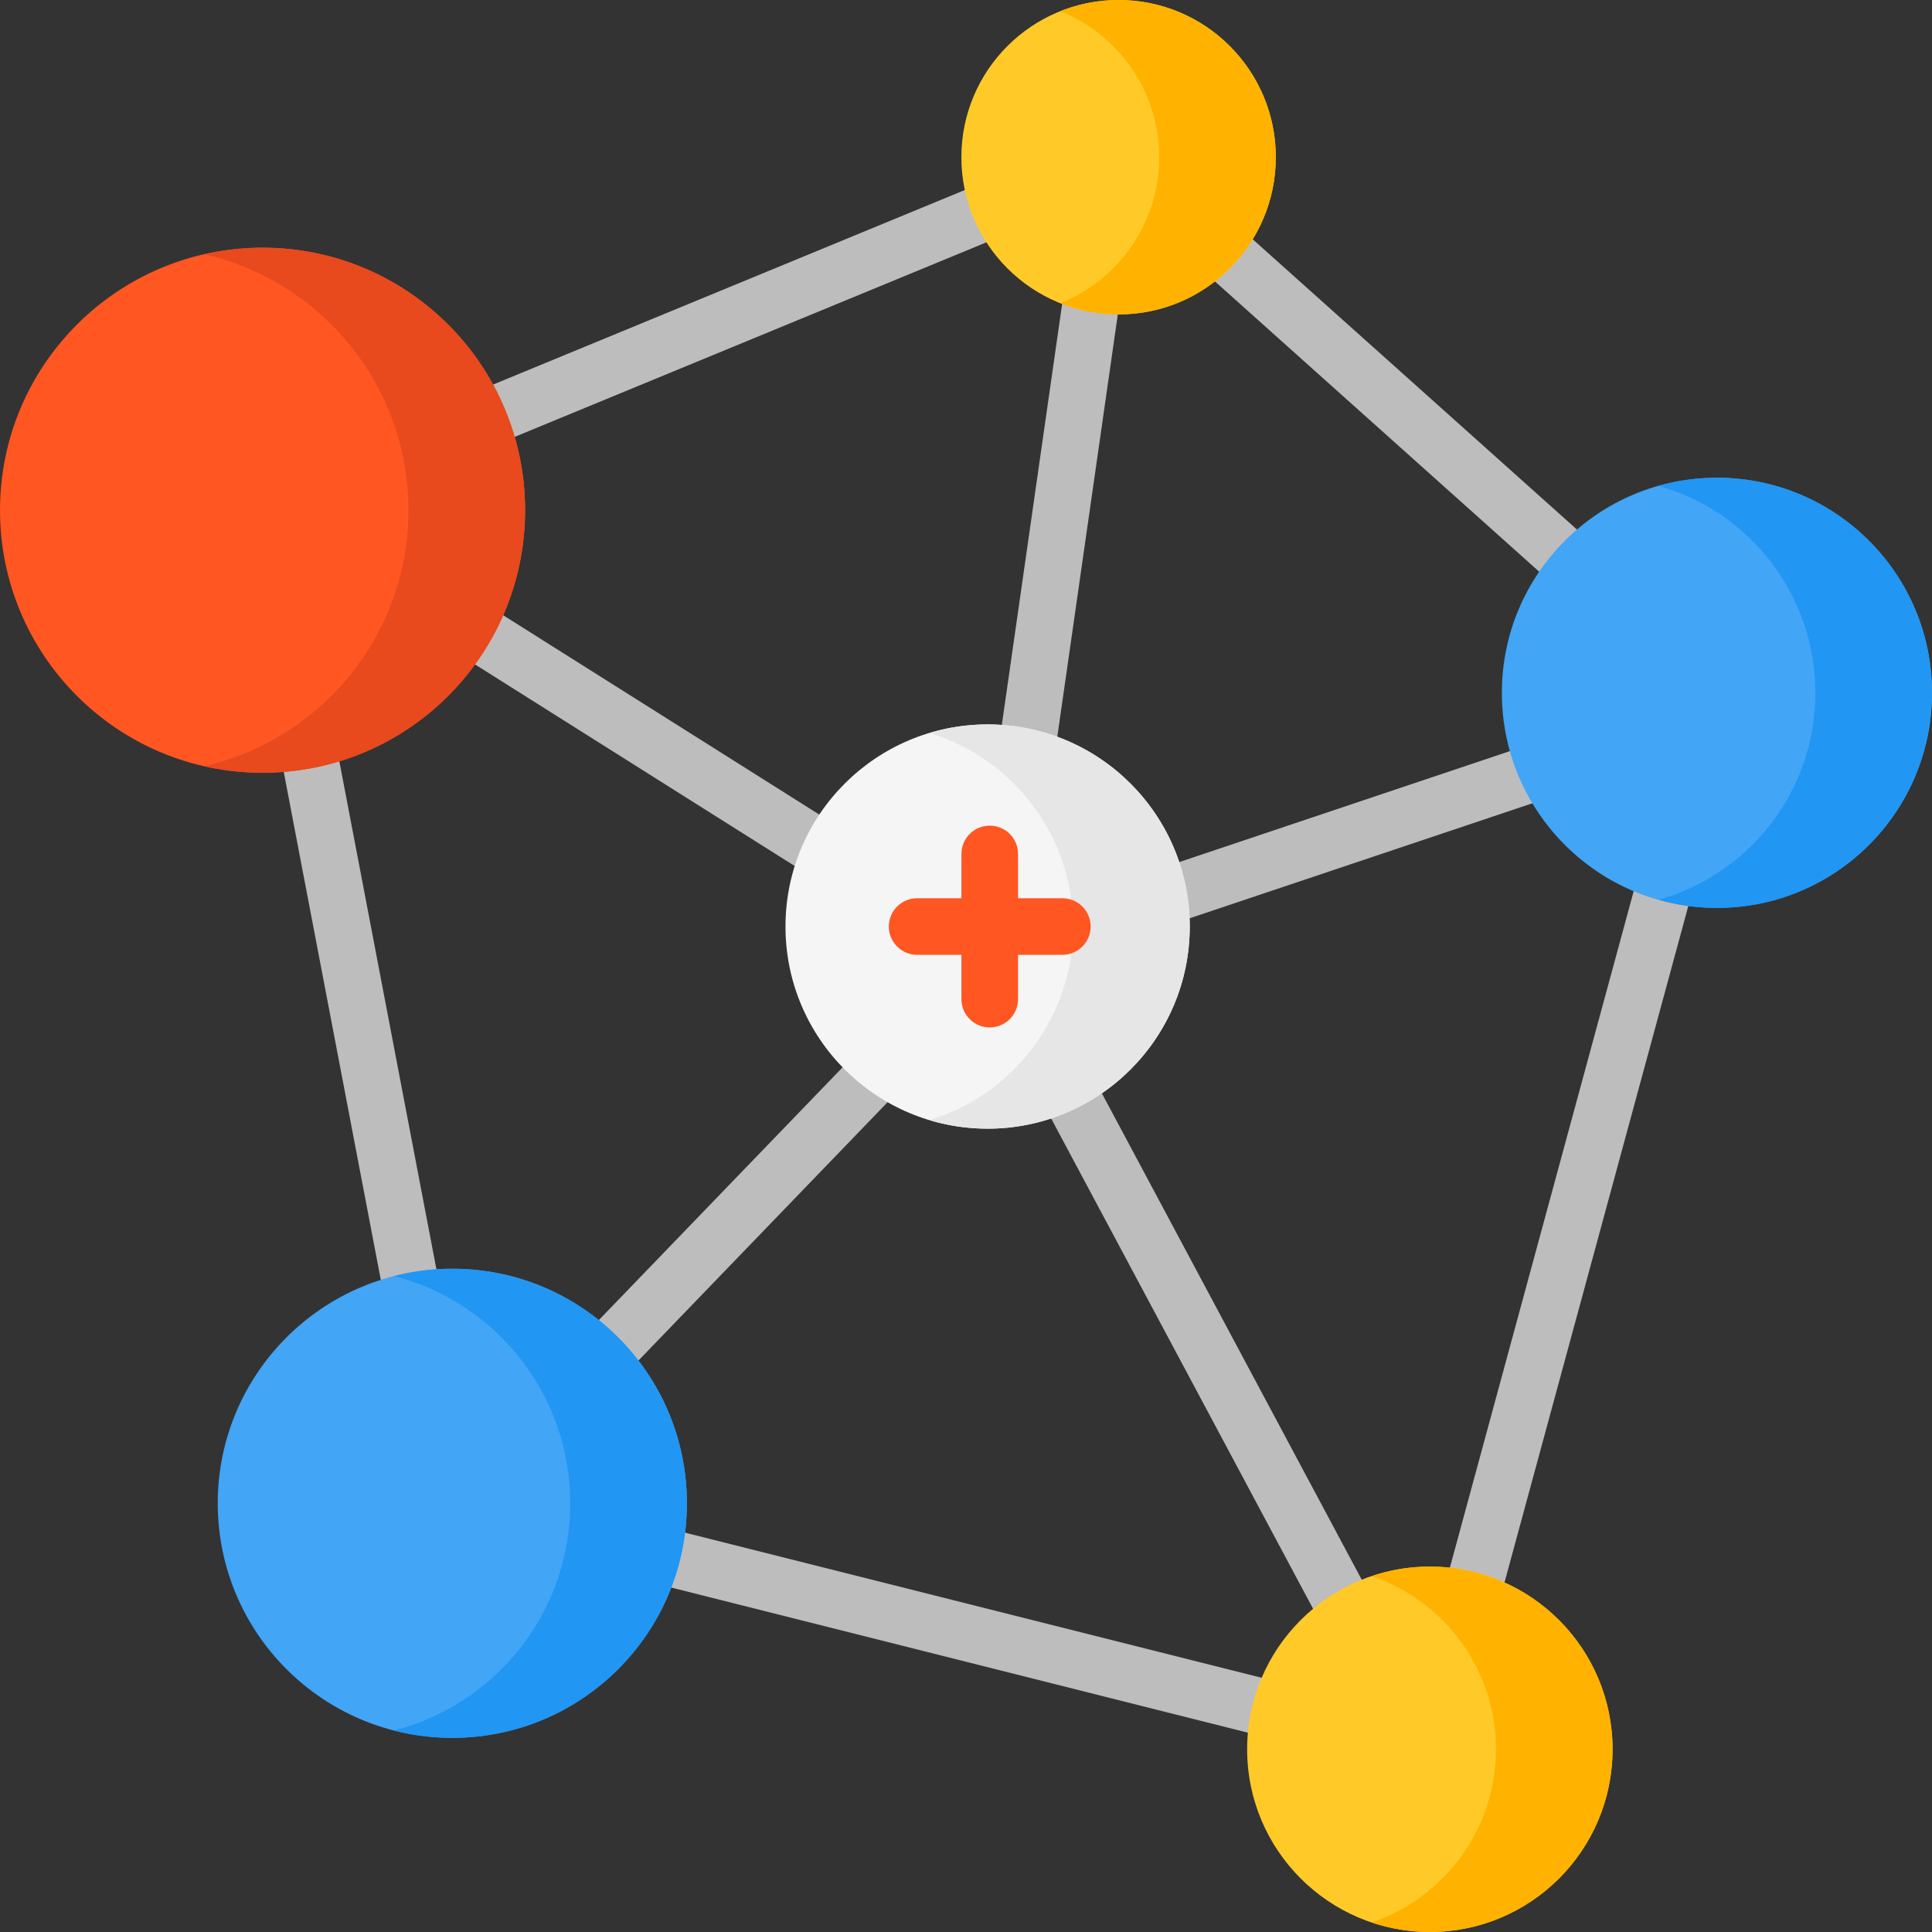 <svg height="512pt" viewBox="0 0 512 512.001" width="512pt" xmlns="http://www.w3.org/2000/svg"><rect x="0" y="0" width="512" height="512.001" fill="#333333" stroke="none"/><g fill="#bdbdbd"><path d="m460.004 178.02-158.562-141.945c-2.148-1.918-5.199-2.441-7.863-1.344l-226.859 93.555c-3.293 1.355-5.176 4.844-4.508 8.344l50.293 263.168c.547 2.863 2.707 5.152 5.535 5.863l259.055 65.195c.613.152 1.227.227 1.832.227 3.309 0 6.328-2.199 7.234-5.535l76.078-279.973c.746-2.738-.117-5.664-2.234-7.555zm-86.387 276.492-247.277-62.23-48.246-252.461 216.852-89.43 151.605 135.715zm0 0"/><path d="m283.562 66.008-19.66 137.207c-.586 4.098 2.262 7.898 6.359 8.484 4.098.59 7.902-2.254 8.488-6.359l19.66-137.203c.59-4.102-2.258-7.902-6.359-8.488-4.09-.586-7.898 2.258-8.488 6.359zm0 0"/><path d="m225.941 230.301c2.207-3.504 1.16-8.137-2.344-10.344l-99.727-62.887c-3.504-2.207-8.137-1.156-10.348 2.344-2.207 3.504-1.16 8.137 2.344 10.348l99.727 62.883c3.5 2.203 8.133 1.168 10.348-2.344zm0 0"/><path d="m284.508 275.703c-1.949-3.652-6.492-5.027-10.148-3.078-3.652 1.949-5.031 6.496-3.078 10.148l83.863 156.98c1.352 2.527 3.941 3.965 6.621 3.965 1.191 0 2.402-.285 3.527-.887 3.652-1.949 5.031-6.496 3.082-10.148zm0 0"/><path d="m291.117 243.551c1.324 3.941 5.586 6.035 9.496 4.723l118.016-39.602c3.93-1.32 6.043-5.57 4.727-9.496-1.316-3.93-5.57-6.043-9.496-4.727l-118.02 39.605c-3.926 1.316-6.043 5.566-4.723 9.496zm0 0"/><path d="m242.406 273.84c-2.984-2.871-7.73-2.789-10.605.191l-82.559 85.605c-2.875 2.98-2.789 7.73.191 10.605 1.457 1.402 3.332 2.102 5.207 2.102 1.965 0 3.926-.77 5.398-2.293l82.559-85.605c2.875-2.98 2.789-7.73-.191-10.605zm0 0"/></g><path d="m315.293 245.543c0 29.582-23.98 53.566-53.566 53.566-29.582 0-53.566-23.984-53.566-53.566 0-29.586 23.984-53.566 53.566-53.566 29.586 0 53.566 23.98 53.566 53.566zm0 0" fill="#f5f5f5"/><path d="m261.727 191.977c-5.375 0-10.559.797-15.453 2.27 22.051 6.637 38.117 27.086 38.117 51.297 0 24.211-16.066 44.66-38.117 51.293 4.895 1.473 10.078 2.273 15.453 2.273 29.586 0 53.566-23.98 53.566-53.566 0-29.582-23.98-53.566-53.566-53.566zm0 0" fill="#e6e6e6"/><path d="m139.156 135.219c0 38.426-31.152 69.578-69.578 69.578s-69.578-31.152-69.578-69.578 31.152-69.578 69.578-69.578 69.578 31.152 69.578 69.578zm0 0" fill="#ff5622"/><path d="m69.578 65.641c-5.316 0-10.48.617-15.453 1.746 30.984 7.027 54.125 34.719 54.125 67.832s-23.141 60.801-54.125 67.832c4.973 1.129 10.137 1.746 15.453 1.746 38.426 0 69.578-31.152 69.578-69.578s-31.152-69.578-69.578-69.578zm0 0" fill="#e8491d"/><path d="m427.344 463.582c0 26.738-21.68 48.418-48.422 48.418-26.738 0-48.418-21.68-48.418-48.418 0-26.742 21.68-48.422 48.418-48.422 26.742 0 48.422 21.68 48.422 48.422zm0 0" fill="#ffca28"/><path d="m378.922 415.164c-5.406 0-10.598.898-15.453 2.531 19.16 6.453 32.969 24.551 32.969 45.887 0 21.336-13.805 39.434-32.969 45.887 4.855 1.633 10.047 2.531 15.453 2.531 26.742 0 48.422-21.676 48.422-48.418-.004-26.742-21.68-48.418-48.422-48.418zm0 0" fill="#ffb300"/><path d="m512 183.605c0 31.48-25.52 57-56.996 57-31.48 0-56.996-25.52-56.996-57 0-31.477 25.516-56.996 56.996-56.996 31.477 0 56.996 25.52 56.996 56.996zm0 0" fill="#42a5f5"/><path d="m455.004 126.609c-5.359 0-10.539.754-15.453 2.137 23.965 6.738 41.543 28.738 41.543 54.859 0 26.121-17.578 48.121-41.543 54.859 4.914 1.383 10.094 2.137 15.453 2.137 31.477 0 56.996-25.516 56.996-56.996 0-31.477-25.516-56.996-56.996-56.996zm0 0" fill="#2196f3"/><path d="m338.102 41.664c0 23.008-18.652 41.66-41.664 41.66s-41.664-18.652-41.664-41.66c0-23.012 18.652-41.664 41.664-41.664s41.664 18.652 41.664 41.664zm0 0" fill="#ffca28"/><path d="m296.438 0c-5.461 0-10.672 1.062-15.453 2.973 15.355 6.141 26.211 21.141 26.211 38.691 0 17.547-10.855 32.551-26.211 38.688 4.781 1.914 9.992 2.973 15.453 2.973 23.012 0 41.664-18.652 41.664-41.66 0-23.012-18.652-41.664-41.664-41.664zm0 0" fill="#ffb300"/><path d="m182.031 398.387c0 34.332-27.832 62.164-62.16 62.164-34.332 0-62.164-27.832-62.164-62.164 0-34.328 27.832-62.16 62.164-62.16 34.328 0 62.16 27.832 62.16 62.16zm0 0" fill="#42a5f5"/><path d="m119.871 336.227c-5.336 0-10.512.676-15.453 1.938 26.855 6.871 46.707 31.227 46.707 60.223 0 28.996-19.852 53.355-46.707 60.223 4.941 1.266 10.117 1.941 15.453 1.941 34.328 0 62.16-27.832 62.16-62.164 0-34.328-27.832-62.16-62.16-62.16zm0 0" fill="#2196f3"/><path d="m281.531 238.043h-11.742v-11.742c0-4.145-3.355-7.5-7.5-7.5-4.141 0-7.5 3.355-7.5 7.5v11.742h-11.742c-4.141 0-7.5 3.355-7.5 7.5 0 4.141 3.359 7.5 7.5 7.5h11.742v11.742c0 4.141 3.359 7.5 7.5 7.5 4.145 0 7.5-3.359 7.5-7.5v-11.742h11.742c4.145 0 7.5-3.359 7.5-7.5 0-4.145-3.355-7.5-7.5-7.5zm0 0" fill="#ff5622"/></svg>